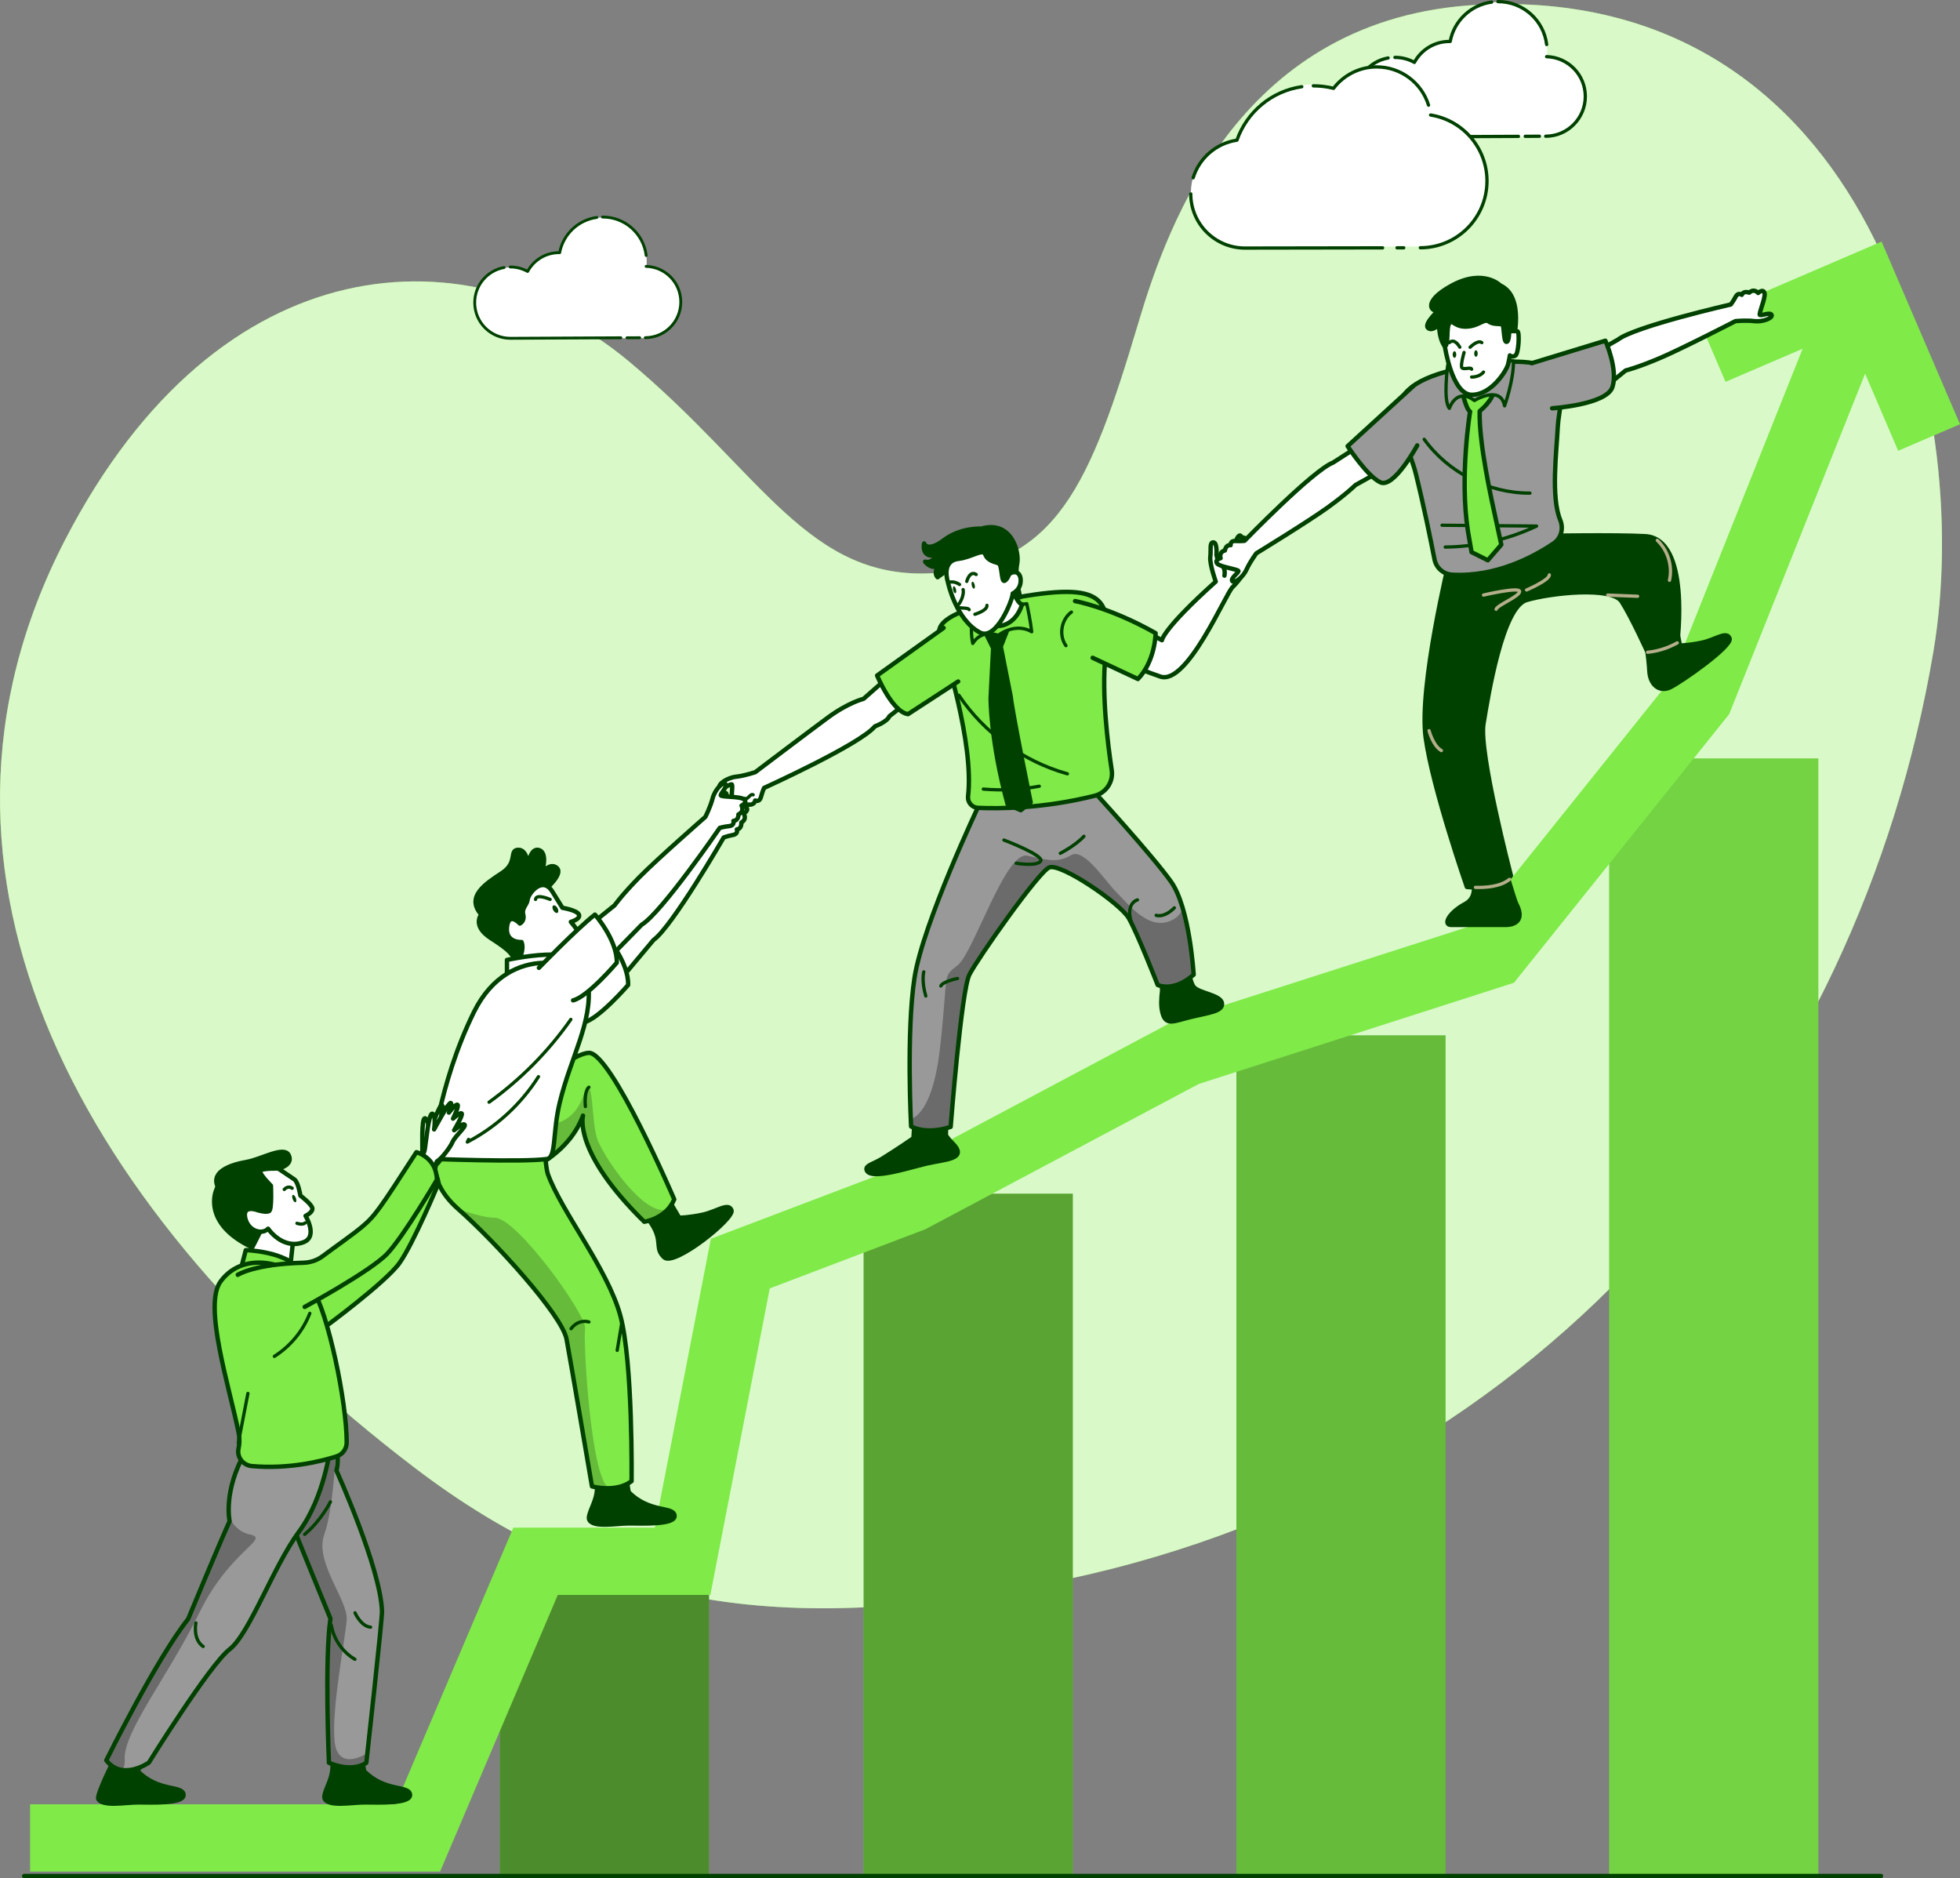 <svg xmlns="http://www.w3.org/2000/svg" xmlns:xlink="http://www.w3.org/1999/xlink" id="katman_2" data-name="katman 2" viewBox="0 0 447.35 428.61"><rect x="0" y="0" width="447.35" height="428.61" fill="#808080" stroke="none"/><defs><style>      .cls-1, .cls-2, .cls-3, .cls-4, .cls-5, .cls-6, .cls-7, .cls-8, .cls-9, .cls-10, .cls-11 {        stroke-linecap: round;        stroke-linejoin: round;      }      .cls-1, .cls-2, .cls-3, .cls-4, .cls-6, .cls-7, .cls-8, .cls-9, .cls-10, .cls-11 {        stroke: #004100;      }      .cls-1, .cls-2, .cls-12 {        fill: #999;      }      .cls-2, .cls-4, .cls-5, .cls-7, .cls-8 {        stroke-width: .75px;      }      .cls-13, .cls-8, .cls-10 {        fill: #80ea49;      }      .cls-14 {        clip-path: url(#clippath-4);      }      .cls-15, .cls-16, .cls-17, .cls-18 {        isolation: isolate;      }      .cls-15, .cls-19 {        opacity: .2;      }      .cls-3, .cls-20 {        fill: #004100;      }      .cls-4, .cls-21, .cls-11, .cls-22 {        fill: #fff;      }      .cls-23, .cls-18 {        opacity: .3;      }      .cls-5 {        stroke: #b5ae8b;      }      .cls-5, .cls-6, .cls-7, .cls-9 {        fill: none;      }      .cls-24 {        clip-path: url(#clippath-1);      }      .cls-6 {        stroke-width: .65px;      }      .cls-16 {        opacity: .1;      }      .cls-17 {        opacity: .4;      }      .cls-25 {        clip-path: url(#clippath-3);      }      .cls-26 {        clip-path: url(#clippath-2);      }      .cls-22 {        opacity: .7;      }      .cls-27 {        clip-path: url(#clippath);      }    </style><clipPath id="clippath"><path class="cls-1" d="M223.5,183.59s-12.88,27.18-14.78,39.58c-1.9,12.4-.77,33.89-.77,33.89,0,0,3.34,1.98,9.03.09,0,0,2.43-31.14,4.28-34.75,1.84-3.61,15.66-23.3,18.2-24.44s16.21,8.17,18.17,11.56c1.96,3.39,6.6,15.25,6.6,15.25,0,0,3.59,1.76,8.21-2.35,0,0-.89-15.23-5.16-21.22-4.26-5.99-17.66-20.63-17.66-20.63l-26.13,3.02Z"></path></clipPath><clipPath id="clippath-1"><path class="cls-10" d="M121.6,266.49s8.39-3.54,11.46-11.9c0,0-2.39,8.19,13.99,24.22,0,0,4.99-.68,6.84-5.12,0,0-14.42-33.6-19.5-33.43-5.08.17-24.02,16.26-24.02,16.26,0,0,1.81,11.47,11.22,9.97Z"></path></clipPath><clipPath id="clippath-2"><path class="cls-10" d="M99.8,261.24s-3.58,7.34,4.78,14.67c8.36,7.33,23.71,24.22,24.73,29.68,1.02,5.46,5.8,33.6,5.8,33.6,0,0,5.46,1.54,9.04-1.19,0,0,.34-27.08-2.56-37.76-2.9-10.68-13.49-23.79-16.55-32.34-.46-1.3-.68-5.46-.68-5.46l-24.56-1.19Z"></path></clipPath><clipPath id="clippath-3"><path class="cls-1" d="M76.78,328.09s.68,5.41,0,7.48c0,0,10.06,22.2,10.41,32.1.06,1.82-3.58,34.6-3.58,34.6,0,0-2.9,2.36-8.53,0,0,0-1.02-23.52.34-32.9,0,0-6.99-17.04-9.04-22.25s-2.8-16.29-2.8-16.29l13.21-2.74Z"></path></clipPath><clipPath id="clippath-4"><path class="cls-1" d="M75.42,330.06s-1.28,11.51-7.16,19.45-11.26,23.28-15.86,26.87c-4.61,3.58-18.42,25.84-18.42,25.84,0,0-6.04,4.29-9.72-.51,0,0,11.51-23.28,18.68-32.24,0,0,7.16-17.3,9.47-22.34,0,0-1.54-6.83,3.58-15.79l19.45-1.28Z"></path></clipPath></defs><g id="Character_1" data-name="Character 1"><g><g><path class="cls-13" d="M337.43,1.09c-54.01,2.8-70.8,49.74-77.55,72.4-11.05,37.1-18.69,55.42-46.46,57.28-28.99,1.95-39.43-22.92-69.98-48.38C107.85,52.75,50.21,54.76,14.83,123.25c-39.67,76.8,4.77,154.41,79.69,211.6,42.83,32.7,85.88,39,149.15,25.51,110.3-23.52,180.49-110.82,197.59-211.57,9.7-57.17-14.84-152.31-103.82-147.7Z"></path><path class="cls-22" d="M337.43,1.09c-54.01,2.8-70.8,49.74-77.55,72.4-11.05,37.1-18.69,55.42-46.46,57.28-28.99,1.95-39.43-22.92-69.98-48.38C107.85,52.75,50.21,54.76,14.83,123.25c-39.67,76.8,4.77,154.41,79.69,211.6,42.83,32.7,85.88,39,149.15,25.51,110.3-23.52,180.49-110.82,197.59-211.57,9.7-57.17-14.84-152.31-103.82-147.7Z"></path></g><g id="Chart"><rect class="cls-13" x="114.08" y="362.93" width="47.75" height="65.18"></rect><rect class="cls-17" x="114.08" y="362.93" width="47.75" height="65.18"></rect><rect class="cls-13" x="197.11" y="272.4" width="47.75" height="155.71"></rect><rect class="cls-18" x="197.11" y="272.4" width="47.75" height="155.71"></rect><rect class="cls-13" x="282.19" y="236.26" width="47.75" height="191.85"></rect><rect class="cls-15" x="282.19" y="236.26" width="47.75" height="191.85"></rect><rect class="cls-13" x="367.27" y="173.07" width="47.75" height="255.04"></rect><rect class="cls-16" x="367.27" y="173.07" width="47.75" height="255.04"></rect></g><g><path class="cls-21" d="M147.53,60.88c.05-.43.08-.87.08-1.31-.03-5.52-4.52-9.97-10.04-9.95-4.87.02-8.9,3.52-9.77,8.13-.06,0-.12,0-.18,0-3.09.01-5.77,1.75-7.13,4.29-1.18-.65-2.53-1.03-3.98-1.02-4.5.02-8.12,3.68-8.1,8.18.02,4.5,3.68,8.12,8.18,8.1,3.09-.01,26.41-.12,30.76-.14,4.5-.02,8.12-3.68,8.1-8.18-.02-4.41-3.54-7.97-7.91-8.09Z"></path><g><path class="cls-6" d="M136.22,49.62c-4.27.57-7.69,3.85-8.48,8.04-.06,0-.12,0-.18,0-3.09.01-5.77,1.75-7.13,4.29-1.18-.65-2.53-1.03-3.98-1.02"></path><path class="cls-6" d="M147.48,58.3c-.6-4.96-4.84-8.8-9.97-8.77"></path><path class="cls-6" d="M147.28,77.06c4.5-.02,8.12-3.68,8.1-8.18-.02-4.41-3.54-7.97-7.91-8.09"></path><path class="cls-6" d="M143.1,77.08c1.13,0,2.12,0,2.9-.01"></path><path class="cls-6" d="M115.04,61.05c-3.82.69-6.71,4.04-6.69,8.05.02,4.5,3.68,8.12,8.18,8.1,2.37-.01,16.7-.08,25.17-.12"></path></g></g><g><path class="cls-21" d="M353.02,13.02c.06-.48.09-.97.09-1.47-.03-6.16-5.04-11.13-11.2-11.1-5.43.03-9.93,3.93-10.9,9.08-.07,0-.14,0-.21,0-3.45.02-6.43,1.95-7.96,4.78-1.31-.73-2.83-1.14-4.44-1.14-5.02.02-9.06,4.11-9.04,9.13.02,5.02,4.11,9.06,9.13,9.04,3.45-.02,29.47-.14,34.32-.16,5.02-.02,9.06-4.11,9.04-9.13-.02-4.92-3.95-8.89-8.83-9.03Z"></path><g><path class="cls-7" d="M340.45.48c-4.77.64-8.58,4.29-9.46,8.98-.07,0-.14,0-.21,0-3.45.02-6.43,1.95-7.96,4.78-1.31-.73-2.83-1.15-4.44-1.14"></path><path class="cls-7" d="M353.01,10.16c-.67-5.54-5.41-9.82-11.12-9.79"></path><path class="cls-7" d="M352.79,31.09c5.02-.02,9.06-4.11,9.04-9.13-.02-4.92-3.95-8.89-8.83-9.03"></path><path class="cls-7" d="M348.12,31.11c1.26,0,2.36-.01,3.24-.02"></path><path class="cls-7" d="M316.82,13.23c-4.26.76-7.49,4.5-7.47,8.98.02,5.02,4.11,9.06,9.13,9.04,2.65-.01,18.63-.09,28.09-.13"></path></g></g><g><path class="cls-21" d="M282.35,31.7c2.52-7.21,9.36-12.38,17.43-12.4,1.6,0,3.14.2,4.62.57,2.26-2.96,5.82-4.88,9.83-4.89,6.37-.01,11.62,4.79,12.32,10.97,7.28,1.14,12.85,7.43,12.87,15.03.01,8.41-6.8,15.25-15.21,15.26-4.58,0-37.41.06-40,.06-6.84.01-12.39-5.52-12.4-12.36,0-6.22,4.57-11.37,10.54-12.26Z"></path><g><path class="cls-7" d="M326.52,26.25c7.28,1.14,12.85,7.43,12.87,15.03.01,8.41-6.8,15.25-15.21,15.26"></path><path class="cls-7" d="M299.75,19.59c1.6,0,3.14.2,4.62.57,2.26-2.96,5.82-4.88,9.83-4.89,5.57,0,10.29,3.67,11.85,8.73"></path><path class="cls-7" d="M272.33,40.57c1.38-4.48,5.25-7.88,9.99-8.58,2.24-6.41,7.9-11.21,14.8-12.2"></path><path class="cls-7" d="M315.56,56.56c-11.36.02-29.49.05-31.38.05-6.84.01-12.39-5.52-12.4-12.36"></path><path class="cls-7" d="M320.39,56.55c-.48,0-.99,0-1.53,0"></path></g></g><polygon class="cls-13" points="447.35 96.81 429.45 55.13 387.78 73.03 393.83 87.14 411.43 79.58 381.26 155.16 336.45 211.07 268.25 232.95 267.6 233.16 204.87 266.51 162.25 282.69 149.47 348.61 117.16 348.61 90.3 411.74 6.87 411.74 6.87 427.09 100.45 427.09 127.31 363.96 162.13 363.96 175.69 294.01 211.22 280.51 273.6 247.36 345.54 224.27 394.67 162.97 425.69 85.27 433.24 102.87 447.35 96.81"></polygon><line class="cls-9" x1="5.53" y1="428.11" x2="429.31" y2="428.11"></line><g><path class="cls-3" d="M208.77,255.12l-.28,4.61s-3.98,2.75-7.13,4.68c-2.01,1.23-3.82,1.54-3.58,2.51.6,2.49,9.23-.31,13.54-1.36,4.31-1.05,10.01-.95,5.82-4.93-.47-.44-1.25-1.52-1.25-1.52l.13-4.7-7.25.71Z"></path><path class="cls-3" d="M264.18,219.83s1.21,4.84,1.04,6.46c-.13,1.25-.37,3.25.16,5.04.82,2.78,2.58,1.67,6.43.74,4.08-.99,7.41-1.28,7.08-3.17-.33-1.9-5.43-2.25-6.48-3.74-1.05-1.48-1.68-6.92-1.68-6.92l-6.54,1.59Z"></path><g><path class="cls-12" d="M223.5,183.59s-12.88,27.18-14.78,39.58c-1.9,12.4-.77,33.89-.77,33.89,0,0,3.34,1.98,9.03.09,0,0,2.43-31.14,4.28-34.75,1.84-3.61,15.66-23.3,18.2-24.44s16.21,8.17,18.17,11.56c1.96,3.39,6.6,15.25,6.6,15.25,0,0,3.59,1.76,8.21-2.35,0,0-.89-15.23-5.16-21.22-4.26-5.99-17.66-20.63-17.66-20.63l-26.13,3.02Z"></path><g class="cls-27"><path class="cls-23" d="M206.56,255.65s6.03,1.19,8.01-16.68c1.98-17.87.39-15.76,4.05-18.74,3.66-2.98,10.86-26.08,15.87-24.96,5.01,1.12,7.06,1.6,9.98-.13,2.92-1.73,7.75,5.88,10.3,8.42,2.55,2.54,6.94,8.32,11.75,6.8,4.81-1.52,3.5-5.94,3.5-5.94l9.84,3.4,5,20.55-21.54,10.33-19.81,12.08-18.37,12.83-18.07,4.39-6.07-7.65,5.57-4.69Z"></path></g><path class="cls-9" d="M223.5,183.59s-12.88,27.18-14.78,39.58c-1.9,12.4-.77,33.89-.77,33.89,0,0,3.34,1.98,9.03.09,0,0,2.43-31.14,4.28-34.75,1.84-3.61,15.66-23.3,18.2-24.44s16.21,8.17,18.17,11.56c1.96,3.39,6.6,15.25,6.6,15.25,0,0,3.59,1.76,8.21-2.35,0,0-.89-15.23-5.16-21.22-4.26-5.99-17.66-20.63-17.66-20.63l-26.13,3.02Z"></path></g><path class="cls-7" d="M210.84,221.78s-.55,2.07.46,5.51"></path><path class="cls-7" d="M259.61,205.36s-3.09.75-1.11,5.96"></path><path class="cls-7" d="M229.14,191.7s9.3,3.53,8.38,4.81c-.92,1.28-5.57.48-5.57.48"></path><path class="cls-7" d="M242.01,194.72s3.44-1.75,5.38-3.87"></path><path class="cls-7" d="M268.03,207.17s-2.08,2.26-4.15,1.71"></path><path class="cls-7" d="M218.54,223.29s-3.39.69-3.8,1.71"></path><path class="cls-11" d="M202.45,154.76l-5.35,4.71s-3.48.85-8.1,4.25c-4.61,3.4-16.62,12.49-16.62,12.49,0,0-2.43.83-4.4,1.04-1.97.21-4.15,1.71-3.72,2.4.43.69,2.28-.73,2.73-.67.45.06-.42,4.4.17,5.4.59,1,1.49-.36,1.49-.36,0,0,1.19.94,2.09-.42,0,0,1.38.28,1.62-.92,0,0,.99.46,1.31-.76.32-1.22.72-2.11.72-2.11,0,0,22.05-10.01,25.29-14.05,0,0,2.82-1.04,3.3-2.3l4.2-3.3-4.74-5.42Z"></path><path class="cls-4" d="M167.68,182.41s.85-.12,1.03.28c.18.39.98-.68,1.47-.45.5.23,1.1-1.23,1.72-.86"></path><path class="cls-11" d="M281.31,134c-1.64,1.6-10.35,22.43-16.46,20.4-6.11-2.03-12.16-5.26-12.16-5.26l3.12-8.09,9.39,5.05s.17-2.53,12.28-13.38c0,0-1.43-4-1.24-5.62.2-1.63-.23-3.37.7-3.33s.7,2.86.7,2.86l.21.87s2.15.19,3.03-1.07c.88-1.26,1.07-2.09,1.22-2.85.14-.77.93-2.14,1.31-.85,0,0,1.01-.44,1.03,1s-.09,2.33-.09,2.33c0,0,.93-1.87,1.28-1.5.35.37-.7,2.54-.7,2.54,0,0,1.36-1.19,1.48-.69.12.5-1.39,1.85-1.71,2.72-.32.87-1.47,3-3.4,4.88Z"></path><path class="cls-10" d="M230.39,136.64c-4.15.79-17.23,3.49-15.94,8.09,1.21,4.29,7.9,24.84,6.5,36.97-.16,1.37.87,2.58,2.25,2.65,4.64.21,14.81.21,26.63-2.75,2.62-.66,4.32-3.2,3.91-5.86-.94-6.16-2.31-17.38-1.43-26.16,1.28-12.78.57-17.21-21.93-12.93Z"></path><g><path class="cls-7" d="M244.54,139.68c-2.33,1.68-2.93,5.33-1.25,7.66"></path><path class="cls-7" d="M218.84,158.65c5.8,8.65,14.75,15.13,24.78,17.93"></path><path class="cls-7" d="M224.43,180.07c4.26.36,8.57.14,12.77-.65"></path></g><path class="cls-10" d="M215.37,143.29l-15.18,10.86s3.42,8.3,7.06,8.82l11.44-7.45"></path><path class="cls-10" d="M245.37,137.17s8,1.42,18.39,7.32c0,0-.04,6.33-4.04,10.46l-10.33-4.84"></path><path class="cls-3" d="M224.61,143.74l2.07,4.15-.58,11.38s-.08,9.76,3.9,24.33l2.98,1.29,2.26-1.78s-4.15-20.32-4.56-24.17l-2.26-11.39,1.64-4.18-3.41.42-2.03-.05Z"></path><path class="cls-8" d="M229.58,138.58c-1.58.3-4.46.88-7.35,1.74-1.03,2.9-.21,6.51-.21,6.51,2.15-3.42,5.78-1.85,5.78-1.85,4.43-3.09,7.67-.81,7.67-.81-.25-2.33-.88-5.31-1.12-6.41-1.47.23-3.05.49-4.76.82Z"></path><path class="cls-11" d="M231,134.28s1.09,3.38,2.27,3.64c0,0-1.52,5.95-7.2,4.8-5.67-1.15,1.58-6.51,1.58-6.51l3.35-1.93Z"></path><path class="cls-3" d="M229.93,133.97s1.19,2.7,2.93,2.31c0,0-1.32-4.7-.71-7.55.62-2.85-1.41-10.06-8.17-8.09,0,0-4.63-.32-8.52,2.6-3.89,2.92-4.54.78-4.54.78,0,0-.8,3.49,2.95,2.64,0,0-.97,1.95-2.72,1.52,0,0,1.29,1.79,2.99.92,0,0-1.13,1.56-.15,2.62,0,0,4.63-3.71,7.35-3.06,2.73.65,8.6,5.3,8.6,5.3Z"></path><path class="cls-11" d="M216.38,132.97s1.79,8.49,7.32,11.39c3.7,1.93,7.5-7.62,7.44-8.92,0,0,1.73-.75,1.82-2.81.09-2.06-1.41-2.55-2.63-1.6,0,0-.51,1.44-1.14,1.53-.64.09-.49-3.63-1.23-3.98-.74-.35-2.49-.51-3.06-2.02-.56-1.51-3.01.6-6.15.97-3.14.37-2.99,3.36-2.37,5.45Z"></path><path class="cls-7" d="M219.82,134.54c.24.99-.39,2.73-1.22,3.63s2.36.3,2.6.95"></path><path class="cls-20" d="M218.2,134.5c.11.43.04.82-.14.87-.18.04-.42-.27-.52-.71-.11-.43-.04-.82.14-.87.18-.04.42.27.52.71Z"></path><path class="cls-20" d="M222.46,133.46c.11.43.04.82-.14.87-.18.04-.42-.27-.52-.71-.11-.43-.04-.82.14-.87.18-.04.42.27.52.71Z"></path><path class="cls-7" d="M225.26,138.14c.12,1.2-2.75,2.04-2.75,2.04"></path><path class="cls-7" d="M216.38,132.97s1.16-.59,2.63.41"></path><path class="cls-7" d="M220.65,132.68s.67-2.58,2.15-1.58"></path><path class="cls-11" d="M278.9,129.02s.87.7.57,2.34"></path></g><g><path class="cls-3" d="M376.04,148.85s-3.64-8.03-5.91-11.56c-2.27-3.53-16.21-1.98-21.72-.36-5.51,1.62-8.75,21.72-9.82,28.26-1.07,6.54,6.26,34.62,6.26,34.62-2.59,3.57-10.05,2.59-10.05,2.59,0,0-7.78-22.36-9.4-34.03-1.62-11.67,5.4-40.51,5.4-40.51l21.79-5.58s15.82-.29,22.89.08c10.47.56,7.34,24.35,7.34,24.35,0,0-.62,2.15-6.78,2.15Z"></path><path class="cls-3" d="M335.63,199.48s2.43,4.86-1.22,6.81c-3.65,1.94-5.16,4.78-3.19,4.78h12.42c2.19,0,4.38-1.13,2.43-4.82-.39-.73-2.67-8.47-2.67-8.47l-7.78,1.7Z"></path><path class="cls-3" d="M375.48,144.71s.81,5.35.97,8.43c.16,3.08,2.27,4.86,4.7,3.73,2.43-1.13,14.26-9.4,13.61-11.18-.65-1.78-3.24.32-6.32.97s-5.02.65-5.02.65l-.81-4.38-7.13,1.78Z"></path><path class="cls-5" d="M326.17,166.74s.87,3.4,2.81,4.54"></path><path class="cls-5" d="M338.6,135.79s8.26-1.94,8.24-.81c-.03,1.13-5.05,3.08-5.37,4.05"></path><path class="cls-5" d="M348.43,134.63s5.19-2.21,5.19-3.44"></path><path class="cls-5" d="M382.82,146.7c-1.55.87-3.91,1.87-6.78,2.15"></path><path class="cls-5" d="M344.54,200.66c-2.13,1.76-5.76,1.91-7.78,1.84"></path><path class="cls-3" d="M345.34,77.94s2.75-10.21-2.92-12.8c0,0-3.81-3.89-11.02,0-7.21,3.89-4.46,6.46-2.92,5.54,0,0-3.48,3.13-2.59,4.11.89.97,2.59-.73,2.59-.73,0,0-.16,3,1.3,5.02,1.46,2.03,8.42,1.22,8.42,1.22l5.36-.97,1.78-1.38Z"></path><path class="cls-1" d="M331.41,131.14c-1.98-.11-3.62-1.55-4-3.49-.84-4.31-2.48-12.4-4.27-19.57-2.59-10.37-12.38-20.33,13.29-24.63,25.13-4.21,19.45,7.13,19.12,13.94-.27,5.57-1.61,16.03.56,21.29.8,1.92.22,4.14-1.5,5.31-4.58,3.1-13.18,7.72-23.2,7.16Z"></path><path class="cls-7" d="M325.06,100.25c5.48,7.61,14.76,12.33,24.13,12.28"></path><path class="cls-7" d="M329.13,119.86c7.19.06,14.39.13,21.58.19-6.5,3.07-13.66,4.72-20.85,4.79"></path><path class="cls-10" d="M333.56,88.64s1,4.78,1.97,5.27c0,0-2.43,14.75-.49,27.31l.83,4.78,3.71,1.86,3.08-3.57s-.73-3.34-.97-4.46c-1.41-6.42-4.15-18.72-3.97-26.01,0,0,3.4-2.67,3.16-5.02l-7.32-.16Z"></path><path class="cls-11" d="M364.53,89.82l6.51-5.28s2.66-.64,7.68-2.77c5.02-2.12,17.38-8.49,17.38-8.49,0,0,2.43-.23,4.29,0,1.86.24,4.21-.66,3.97-1.39-.25-.73-2.27.17-2.67,0s1.36-3.97,1.04-5.03c-.33-1.05-1.46,0-1.46,0,0,0-.89-1.13-2.03-.07,0,0-1.22-.56-1.7.49,0,0-.81-.65-1.38.41-.56,1.06-1.13,1.79-1.13,1.79,0,0-21.85,5-25.73,8.01l-10.07,5.73,5.29,6.58Z"></path><path class="cls-11" d="M316.61,106.65l-7.24,4.04s-1.93,1.94-6.35,5.13c-4.42,3.19-16.28,10.45-16.28,10.45,0,0-1.46,1.96-2.22,3.68-.77,1.72-2.75,3.26-3.25,2.67-.5-.59,1.32-1.85,1.4-2.28s-4.11-.9-4.84-1.72c-.73-.83.76-1.24.76-1.24,0,0-.5-1.35.99-1.77,0,0,.15-1.33,1.3-1.2,0,0-.13-1.03,1.06-.96,1.19.07,2.11-.04,2.11-.04,0,0,15.62-16.08,20.2-17.84l9.19-5.91,3.16,7Z"></path><path class="cls-2" d="M330.43,83.29s-1.11,8.18.38,9.89c0,0,1.57-4.86,5.7-1.78,0,0,6-3.65,6.89,1.22,0,0,2.11-5.86,2.03-10.26l-13.44-.16-1.55,1.11Z"></path><path class="cls-1" d="M322.51,88.16l-14.93,13.65s4.4,6.81,7.47,8.26c3.07,1.46,8.42-8.43,8.42-8.43"></path><path class="cls-1" d="M349.67,82.86l16.74-5.11s2.92,6.51,1.62,10.56-13.77,4.86-13.77,4.86"></path><path class="cls-11" d="M329.78,79.07s1.62,11.02,6.16,11.02,7.94-5.61,8.26-6.94c.32-1.33.41-2.05.41-2.05,0,0,.41.49,1.22.08.81-.41,1.05-5.51.49-5.59-.57-.08-1.86,0-1.86,0,0,0,0,2.51-.65,2.43-.65-.08-.49-3.48-.89-3.89s-1.94.08-3.08-.73c-1.13-.81-2.19.97-5.02,1.13-2.84.16-3.22-1.7-4-.81-.78.89-.13,4.94-1.03,5.35Z"></path><path class="cls-7" d="M334.16,80.43s-.73,2.5-.57,3.33c.16.83,2.23-.14,2.29.5"></path><path class="cls-7" d="M335.88,86.04s1.73.08,2.72-1.13"></path><path class="cls-20" d="M332.38,80.9c0,.41-.18.74-.41.74s-.41-.33-.41-.74.18-.74.41-.74.41.33.41.74Z"></path><path class="cls-20" d="M337.27,80.67c0,.41-.18.74-.4.74s-.4-.33-.4-.74.18-.74.4-.74.4.33.4.74Z"></path><path class="cls-7" d="M330.81,78.18s1-1.22,2.38,1.05"></path><path class="cls-7" d="M335.54,79.24s1.77-1.78,2.67-1.05"></path><path class="cls-5" d="M366.94,135.8l6.82.27"></path><path class="cls-5" d="M378.26,123.3c2.42,2.29,3.52,5.88,2.78,9.13"></path></g><g><path class="cls-11" d="M136.4,216.44l6.22-5.85s1.47-2.48,5.16-6.87c3.69-4.39,13.93-14.86,13.93-14.86,0,0,.98-2.37,1.32-4.32s1.97-4.03,2.63-3.56c.66.47-.87,2.23-.84,2.69.04.46,4.42-.14,5.38.51.96.66-.46,1.47-.46,1.47,0,0,.86,1.25-.55,2.06,0,0,.19,1.4-1.02,1.56,0,0,.4,1.02-.84,1.26-1.24.24-2.15.58-2.15.58,0,0-11.8,20.43-16.03,23.4l-7.78,9.29-4.98-7.36Z"></path><g><path class="cls-11" d="M125.56,225.8s8.65-8.75,12.91-12.04c0,0,5.06,5.87,4.89,11.02,0,0-6.72,7.77-10.06,8.51"></path><g><path class="cls-3" d="M144.61,275.17s3.35,2.08,4.96,5.65c1.35,3.01.03,4.26,2.04,6.12,2.29,2.11,16.03-8.87,15.35-10.75-.68-1.88-3.41.34-6.65,1.02-3.24.68-5.29.68-5.29.68l-3.92-6.65-6.48,3.92Z"></path><g><path class="cls-13" d="M121.6,266.49s8.39-3.54,11.46-11.9c0,0-2.39,8.19,13.99,24.22,0,0,4.99-.68,6.84-5.12,0,0-14.42-33.6-19.5-33.43-5.08.17-24.02,16.26-24.02,16.26,0,0,1.81,11.47,11.22,9.97Z"></path><g class="cls-24"><path class="cls-19" d="M124.36,256.6s6.11.74,8.68-6.3c2.57-7.03,1.77,5.78,3.36,9.86,1.6,4.08,10.53,17.44,15.95,15.88,5.43-1.56,1.55,6.29,1.55,6.29l-10.54,3.07-10.99-8.36-6.81-10.75-3.26-6.76,2.06-2.93Z"></path></g><path class="cls-9" d="M121.6,266.49s8.39-3.54,11.46-11.9c0,0-2.39,8.19,13.99,24.22,0,0,4.99-.68,6.84-5.12,0,0-14.42-33.6-19.5-33.43-5.08.17-24.02,16.26-24.02,16.26,0,0,1.81,11.47,11.22,9.97Z"></path></g><path class="cls-7" d="M134.41,248.11s-1.11.61-.8,4.4"></path><path class="cls-3" d="M142.83,336.39l.64,4.09c4.73,4.86,10.23,3.2,10.49,5.37.26,2.18-7.42,1.79-10.36,1.79s-8.06,1.02-9.08-.77c-.51-.9.93-3.19,1.47-5.27.54-2.08.19-3.93.19-3.93l6.65-1.29Z"></path><path class="cls-3" d="M124.36,203.07s4.27-3.58,2.74-4.99c-1.54-1.41-3.44,1.15-3.44,1.15,0,0,1.52-4.6-.65-5.24-2.17-.64-2.43,3.97-2.43,3.97,0,0-.13-4.09-2.3-4.03-2.17.06,0,2.87-3.71,5.3-3.71,2.43-8.32,5.38-4.73,9.47,0,0-2.17,2.56,2.17,5.37s5.44,3.75,5.98,6.93l5.02-4.75.65-9.6.7-3.58Z"></path><path class="cls-11" d="M133.61,211.95l6.66-5.35s1.66-2.36,5.68-6.45c4.02-4.09,15.04-13.73,15.04-13.73,0,0,1.16-2.29,1.65-4.21.49-1.92,2.28-3.87,2.9-3.34.62.52-1.04,2.15-1.04,2.61,0,.46,4.42.2,5.32.93.9.73-.57,1.43-.57,1.43,0,0,.76,1.31-.71,2.01,0,0,.08,1.41-1.14,1.47,0,0,.32,1.05-.93,1.19-1.25.14-2.19.41-2.19.41,0,0-13.36,19.45-17.81,22.09l-8.48,8.66-4.39-7.72Z"></path><g><path class="cls-13" d="M99.8,261.24s-3.58,7.34,4.78,14.67c8.36,7.33,23.71,24.22,24.73,29.68,1.02,5.46,5.8,33.6,5.8,33.6,0,0,5.46,1.54,9.04-1.19,0,0,.34-27.08-2.56-37.76-2.9-10.68-13.49-23.79-16.55-32.34-.46-1.3-.68-5.46-.68-5.46l-24.56-1.19Z"></path><g class="cls-26"><path class="cls-19" d="M99.78,274.15s9.18,3.75,13.16,3.75c5.1,0,21.12,22.46,20.61,25.31-.51,2.84,1.4,35.57,5.66,36.42s-8.88,9.75-8.88,9.75c0,0,8.51,18.93-12.64-5.12-21.15-24.05-7.51,7.85-20.81-22.52l-13.31-30.36,6.65-12.56,9.55-4.66Z"></path></g><path class="cls-9" d="M99.8,261.24s-3.58,7.34,4.78,14.67c8.36,7.33,23.71,24.22,24.73,29.68,1.02,5.46,5.8,33.6,5.8,33.6,0,0,5.46,1.54,9.04-1.19,0,0,.34-27.08-2.56-37.76-2.9-10.68-13.49-23.79-16.55-32.34-.46-1.3-.68-5.46-.68-5.46l-24.56-1.19Z"></path></g><path class="cls-7" d="M134.41,301.67c-2.58-.68-4.07,1.54-4.07,1.54"></path><path class="cls-11" d="M126.07,203.46l2.3,3.71s3.3.51,3.76,1.54c.46,1.02-1.84,1.66-1.84,1.66,0,0,3.2,3.71,2.69,4.99-.51,1.28-4.99,3.71-4.99,3.71l-9.85.61s1.66-2.79.9-4.7c0,0-3.71.23-3.33-3.41.38-3.63,2.94-.82,2.94-.82,0,0,1.15-.51.77-2.05-.38-1.54.9-2.17,1.02-3.45.13-1.28,3.33-5.5,5.63-1.79Z"></path><path class="cls-20" d="M127.23,207.2c.26.46.27.95.01,1.1-.26.15-.68-.1-.95-.56-.26-.46-.27-.95-.01-1.1.26-.15.68.1.95.56Z"></path><path class="cls-7" d="M125.56,205.25s-3.2-1.41-3.33,0"></path><path class="cls-11" d="M115.71,223.03v-3.97s18.05-3.97,15.68,2.43l-1.86,1.54h-13.82Z"></path><path class="cls-11" d="M98.44,264.45s1.54-16.85,9.72-33.48c8.19-16.63,25.53-11.24,26.1-6.35,1,8.67-3.98,16.53-6.52,27.05-1.67,6.93-.72,12.51-2.95,12.82-5.63.77-26.35-.04-26.35-.04Z"></path><path class="cls-11" d="M123,220.86s8.57-8.83,12.79-12.15c0,0,5.12,5.83,4.99,10.97,0,0-6.65,7.83-9.98,8.6"></path></g><path class="cls-7" d="M130.29,232.63c-5.1,7.28-11.44,13.7-18.66,18.89"></path><path class="cls-7" d="M122.9,245.7c-3.98,6.28-9.64,11.48-16.24,14.92.1-.2.19-.4.29-.61"></path></g></g><g><g><g><g><path class="cls-11" d="M95.21,266.39s1.1-1.41,1.18-2.69c.08-1.28-.28-8.72.63-8.5.91.22.86,3.5.86,3.5,0,0,2.49-6.75,2.96-6.5.47.26-.12,2.23-.12,2.23,0,0,1.24-2.24,1.7-2.04s-.59,3.27-.59,3.27c0,0,1.32-1.65,1.78-1.45.46.2-1.17,4.03-1.17,4.03,0,0,1.71-1.96,2.19-1.59s-1.76,2.82-2.17,4.26c-.41,1.43-1.96,4.16-2.96,4.93l-.74,3.75-3.56-3.21Z"></path><path class="cls-10" d="M58.01,297.66s3.37-2.95,14.47-4.76c1.57-.26,3.03-.98,4.17-2.11,2.49-2.47,6.05-5.73,7.94-7.8,2.69-2.95,3.48-4.66,10.02-18.59,0,0,4.69.51,5.49,5.59,0,0-5.75,13.81-8.93,18.25-3.18,4.44-17.02,14.6-17.02,14.6"></path></g><polygon class="cls-11" points="56.8 286.84 59.06 278.1 67.08 281.43 66.29 288.71 56.8 286.84"></polygon><path class="cls-3" d="M57.57,284.64s2.97-5.5,3.01-6.81c0,0,3.62-1.83,3-4.75-.61-2.91-1.09-4.72-1.09-4.72l1.01-1.68s3.47-.76,2.42-3.02c-1.06-2.27-6.16.88-9.62,1.49-3.46.61-8.16,2.11-6.64,5.6l-.34.91s-3.33,7.5,8.25,12.98Z"></path><path class="cls-10" d="M54.89,289.92l1.21-4.64s7.8.2,11.51,3.62v3.67l-12.73-2.65Z"></path><path class="cls-11" d="M61.19,280.39s3.28,4.88,8.07,3.09c3.39-1.27.48-6.02.48-6.02,0,0,1.63-.75,1.56-1.68-.07-.93-2.74-2.94-2.74-2.94,0,0-.48-3.1-1.39-3.71-.91-.61-3.65-2.46-3.65-2.46,0,0-4.01-.14-4.15.6-.13.73,2.47,3.31,2.47,3.31,0,0,.26,5.44-.42,5.8-.69.36-2.53-.18-2.53-.18,0,0-3.53-1.41-2.94,1.65.6,3.05,3.81,4.04,5.25,2.54Z"></path><path class="cls-20" d="M67.52,273.38c.17.46.15.9-.05.97-.2.07-.5-.24-.67-.7-.17-.46-.15-.9.05-.97s.5.24.67.7Z"></path><path class="cls-7" d="M64.88,271.43s.79-.98,1.81-.27"></path><path class="cls-7" d="M67.78,279.16s1.27.47,1.88-.1"></path><path class="cls-3" d="M82.45,400.06l.64,4.09c4.73,4.86,10.23,3.2,10.49,5.37.26,2.17-7.42,1.79-10.36,1.79s-8.06,1.02-9.08-.77c-.51-.9.93-3.19,1.47-5.27s.19-3.93.19-3.93l6.65-1.29Z"></path><path class="cls-3" d="M33.83,400.06l-2.43,4.09c4.73,4.86,10.23,3.2,10.49,5.37.26,2.17-7.42,1.79-10.36,1.79s-8.06,1.02-9.08-.77c-.51-.9,3.71-9.2,3.71-9.2l7.68-1.29Z"></path><g><path class="cls-12" d="M76.78,328.09s.68,5.41,0,7.48c0,0,10.06,22.2,10.41,32.1.06,1.82-3.58,34.6-3.58,34.6,0,0-2.9,2.36-8.53,0,0,0-1.02-23.52.34-32.9,0,0-6.99-17.04-9.04-22.25s-2.8-16.29-2.8-16.29l13.21-2.74Z"></path><g class="cls-25"><path class="cls-23" d="M76.78,328.09s-.44,15.7-2.76,22.05c-2.32,6.35,5.47,14.99,5.11,19.54-.36,4.55-3.47,20.24-2.77,27.58.7,7.34,7.48,2.8,7.48,2.8h7.89l-7.17,9.31h-18.25l-9.04-20.13-5.63-23.53.97-25.61,12.68-12.01,7.17-2.82,4.31,2.82Z"></path></g><path class="cls-9" d="M76.78,328.09s.68,5.41,0,7.48c0,0,10.06,22.2,10.41,32.1.06,1.82-3.58,34.6-3.58,34.6,0,0-2.9,2.36-8.53,0,0,0-1.02-23.52.34-32.9,0,0-6.99-17.04-9.04-22.25s-2.8-16.29-2.8-16.29l13.21-2.74Z"></path></g><path class="cls-7" d="M81.03,368.05s1.35,3.1,3.55,3.27"></path><path class="cls-7" d="M75.42,342.72s-2.17,4.36-5.89,7.42"></path><g><path class="cls-12" d="M75.42,330.06s-1.28,11.51-7.16,19.45-11.26,23.28-15.86,26.87c-4.61,3.58-18.42,25.84-18.42,25.84,0,0-6.04,4.29-9.72-.51,0,0,11.51-23.28,18.68-32.24,0,0,7.16-17.3,9.47-22.34,0,0-1.54-6.83,3.58-15.79l19.45-1.28Z"></path><g class="cls-14"><path class="cls-23" d="M51.15,342.72s.85,6.36,5.8,7.42c4.95,1.06-4.32,3.36-11.46,17.9-7.13,14.54-17.37,27.17-17.03,33.48.34,6.31-7.68,0-7.68,0l-.68-28.48,18.25-18.6,7.13-10.23,5.66-1.49Z"></path></g><path class="cls-9" d="M75.42,330.06s-1.28,11.51-7.16,19.45-11.26,23.28-15.86,26.87c-4.61,3.58-18.42,25.84-18.42,25.84,0,0-6.04,4.29-9.72-.51,0,0,11.51-23.28,18.68-32.24,0,0,7.16-17.3,9.47-22.34,0,0-1.54-6.83,3.58-15.79l19.45-1.28Z"></path></g><path class="cls-7" d="M44.71,370.36s-.77,3.71,1.66,5.37"></path><path class="cls-10" d="M57.48,334.56c-2-.18-3.47-2.03-3.04-3.99.22-1.02.3-2.23.03-3.59-2.06-10.3-8.15-29.06-4.13-34.54,5.63-7.68,17.14-3.84,20.98,1.79,3.49,5.12,7.83,25.69,7.81,34.95,0,1.47-.96,2.75-2.36,3.19-3.52,1.11-10.86,2.94-19.3,2.19Z"></path><g><path class="cls-11" d="M95.38,264.98s1.28-1.25,1.54-2.5c.26-1.25.91-8.67,1.78-8.33.87.34.38,3.58.38,3.58,0,0,3.39-6.35,3.81-6.03.43.32-.43,2.2-.43,2.2,0,0,1.54-2.05,1.96-1.79.43.26-1.02,3.16-1.02,3.16,0,0,1.54-1.45,1.96-1.19.43.26-1.71,3.84-1.71,3.84,0,0,1.96-1.71,2.39-1.28.43.43-2.13,2.56-2.73,3.92s-2.51,3.85-3.6,4.48l-1.24,3.62-3.09-3.67Z"></path><path class="cls-10" d="M54.27,290.91s3.73-2.46,14.98-2.75c1.59-.04,3.14-.56,4.42-1.52,2.8-2.1,6.77-4.86,8.92-6.65,3.07-2.56,4.09-4.15,12.45-17.06,0,0,4.58,1.15,4.68,6.29,0,0-7.58,12.9-11.33,16.87-3.75,3.97-18.85,12.15-18.85,12.15"></path></g></g><path class="cls-7" d="M70.71,299.71c-1.56,4.02-4.44,7.51-8.09,9.81"></path><path class="cls-7" d="M56.58,317.99c-.73,3.77-1.46,7.54-2.19,11.31"></path><path class="cls-7" d="M75.62,370.89c.55,3.2,2.57,6.12,5.38,7.76"></path></g><path class="cls-7" d="M141.97,301.58c-.37,2.19-.73,4.38-1.1,6.57"></path></g></g></g></svg>